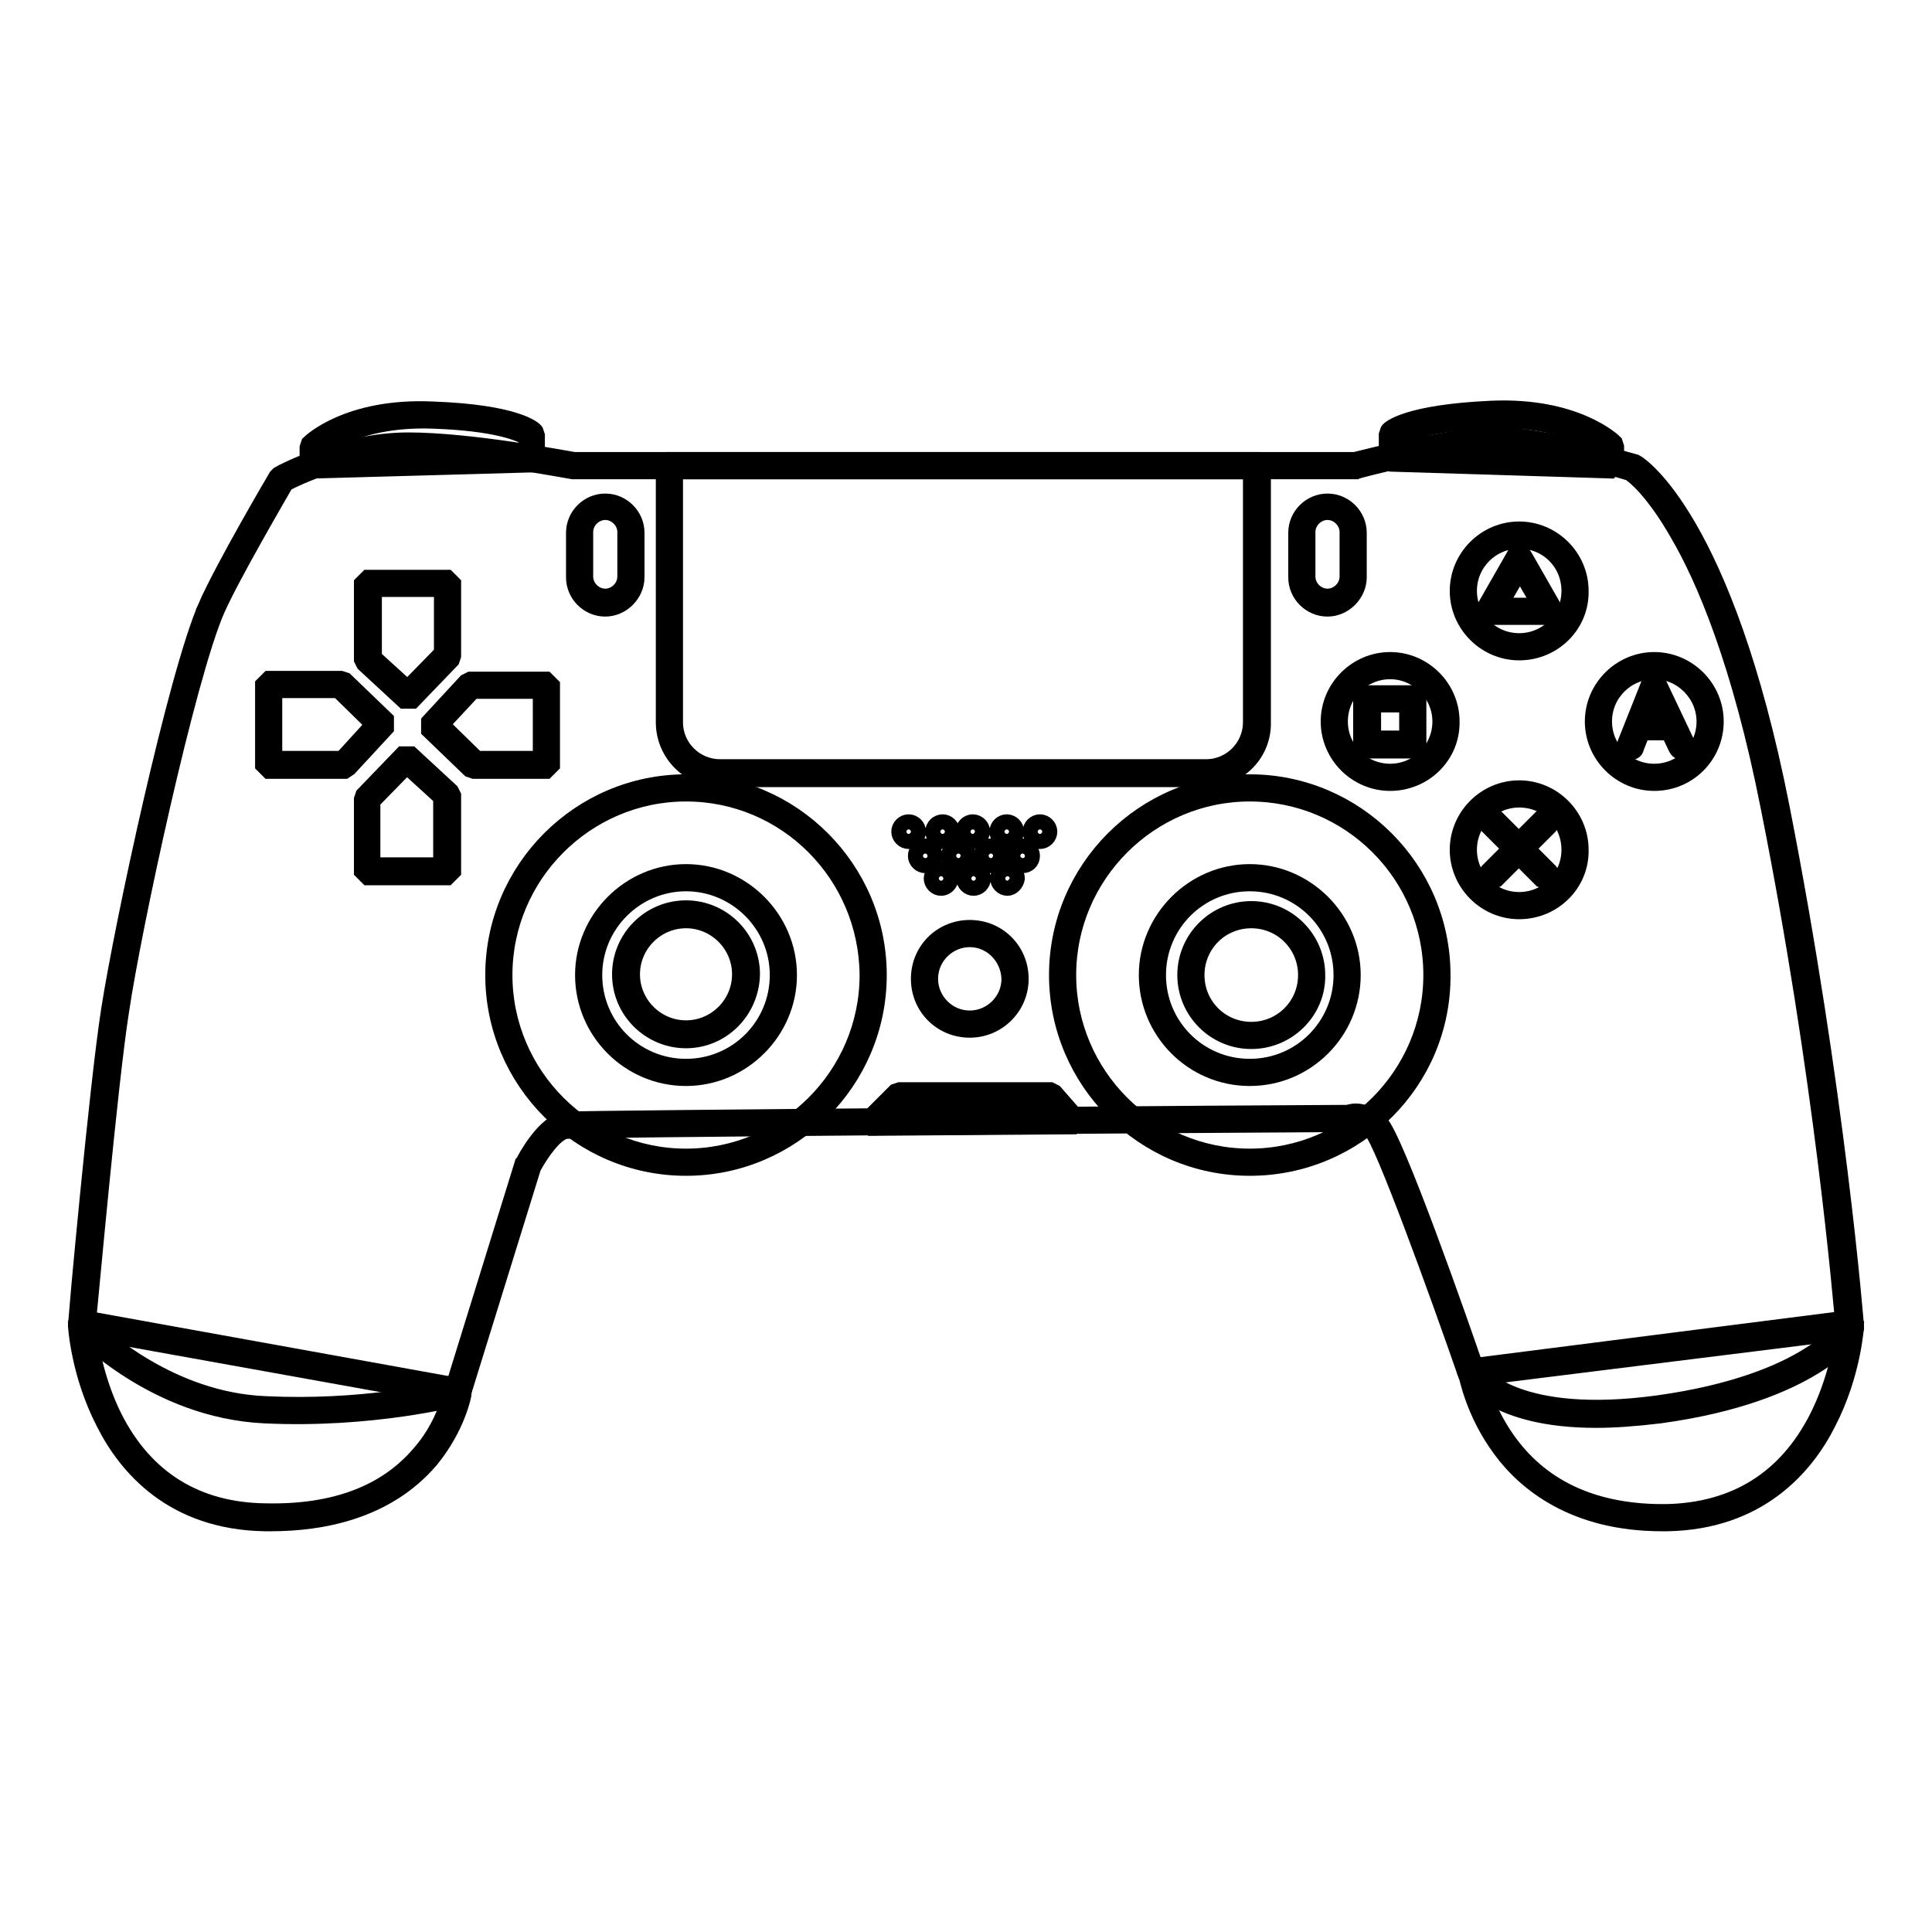<?xml version="1.0" encoding="utf-8"?>
<!-- Svg Vector Icons : http://www.onlinewebfonts.com/icon -->
<!DOCTYPE svg PUBLIC "-//W3C//DTD SVG 1.1//EN" "http://www.w3.org/Graphics/SVG/1.1/DTD/svg11.dtd">
<svg version="1.1" xmlns="http://www.w3.org/2000/svg" xmlns:xlink="http://www.w3.org/1999/xlink" x="0px" y="0px" viewBox="0 0 256 256" enable-background="new 0 0 256 256" xml:space="preserve">
<g> <path stroke-width="2" fill-opacity="0" stroke="#000000"  d="M10.8,175.5c0,0,1.6,25.2,24.3,25.6c22.7,0.4,25.5-16.6,25.5-16.6L10.8,175.5z"/> <path stroke-width="2" fill-opacity="0" stroke="#000000"  d="M35.9,201.9h-0.8c-12.2-0.2-18.4-7.4-21.4-13.4c-3.3-6.4-3.7-12.7-3.7-13l1-0.9l49.8,9l0.7,1 c0,0.2-0.8,4.5-4.4,8.9C51.2,200.4,42.5,201.9,35.9,201.9L35.9,201.9z M11.8,176.5c0.3,2,1.1,6.7,3.4,11.3 c4.1,8.1,10.9,12.3,20,12.4c9.1,0.2,16-2.4,20.5-7.8c2.5-2.9,3.5-6,3.9-7.3L11.8,176.5z"/> <path stroke-width="2" fill-opacity="0" stroke="#000000"  d="M245.2,175.5c0,0-1.6,25.2-24.3,25.6c-22.7,0.4-25.8-19.2-25.8-19.2L245.2,175.5L245.2,175.5z"/> <path stroke-width="2" fill-opacity="0" stroke="#000000"  d="M220.2,201.9c-11.6,0-18.1-5.3-21.4-9.8c-3.7-5-4.5-9.9-4.6-10.1l0.7-1l50.2-6.4l0.9,0.9 c0,0.3-0.4,6.6-3.7,13c-3,6-9.3,13.2-21.4,13.4C220.6,201.9,220.4,201.9,220.2,201.9z M196,182.6c0.4,1.6,1.5,5.1,4.1,8.6 c4.6,6.2,11.6,9.2,20.7,9.1c9.1-0.2,15.8-4.4,19.9-12.4c2.4-4.7,3.2-9.4,3.5-11.3L196,182.6L196,182.6z"/> <path stroke-width="2" fill-opacity="0" stroke="#000000"  d="M41.6,61.6v-2.3c0,0,4.8-4.7,15.8-4.3c11,0.4,13.1,2.6,13.1,2.6v3.1L41.6,61.6z"/> <path stroke-width="2" fill-opacity="0" stroke="#000000"  d="M41.6,62.4l-0.9-0.8v-2.3l0.2-0.6c0.2-0.2,5.2-5,16.4-4.5c11.1,0.4,13.5,2.6,13.7,2.9l0.2,0.6v3.1l-0.8,0.8 L41.6,62.4z M42.4,59.6v1.1l27.3-0.8v-1.9c-0.8-0.5-3.8-1.9-12.3-2.2c-5.5-0.2-9.3,0.9-11.6,1.9C43.9,58.5,42.9,59.2,42.4,59.6z"/> <path stroke-width="2" fill-opacity="0" stroke="#000000"  d="M213.4,61.6v-2.3c0,0-4.8-4.7-15.8-4.3c-11,0.4-13.1,2.6-13.1,2.6v3.1L213.4,61.6z"/> <path stroke-width="2" fill-opacity="0" stroke="#000000"  d="M213.4,62.4l-28.9-0.9l-0.8-0.8v-3.1l0.2-0.6c0.2-0.3,2.6-2.4,13.7-2.9c11.2-0.5,16.2,4.3,16.4,4.5l0.2,0.6 v2.3L213.4,62.4L213.4,62.4z M185.3,59.9l27.3,0.8v-1.1c-1.1-0.9-5.8-4.2-15-3.8c-8.5,0.3-11.5,1.8-12.3,2.2V59.9z"/> <path stroke-width="2" fill-opacity="0" stroke="#000000"  d="M28,80.4c-4,9.1-11.2,43.1-12.8,53.4c-1.6,10.3-4.4,41.7-4.4,41.7s9.9,10.6,24.3,11.2 c14.3,0.7,25.5-2.3,25.5-2.3l9.3-30.1c0,0,2.6-5.1,5.1-5.3c2.4-0.2,103.7-0.9,103.7-0.9s1.3-0.9,3.5,1.1s12.8,32.7,12.8,32.7 s4.4,7.6,24.7,4.9c20.3-2.7,25.3-10.8,25.3-10.8s-2.4-31.1-9.9-69C227.6,68.9,216.3,62,216.3,62s-12.2-3.8-18.7-3.6 c-6.5,0.2-18.1,3.3-18.1,3.3H76c0,0-13.3-2.6-21.9-2.6c-8.6,0-16.8,4.4-16.8,4.4S30.3,75.3,28,80.4z"/> <path stroke-width="2" fill-opacity="0" stroke="#000000"  d="M211.5,188.2c-13.6,0-17-5.6-17.2-5.9l-0.1-0.1c-4.1-11.8-11.1-31-12.5-32.3c-1.6-1.5-2.5-1-2.5-1 c0,0,0,0,0,0l-0.5,0.1c-35,0.2-101.7,0.7-103.6,0.9c-1.4,0.1-3.3,2.8-4.4,4.8l-9.3,30l-0.6,0.6c-0.1,0-11.5,3-25.8,2.3 c-14.5-0.7-24.4-11.1-24.8-11.5l-0.2-0.6c0-0.3,2.8-31.5,4.4-41.7c1.7-11,8.9-44.6,12.9-53.6l0.8,0.3l-0.8-0.3 c2.3-5.2,9-16.6,9.3-17.1l0.3-0.3c0.3-0.2,8.4-4.5,17.2-4.5c8.3,0,20.7,2.4,22,2.6h103.4c1.3-0.3,11.9-3.1,18.2-3.3 c6.5-0.2,18.5,3.5,19,3.6l0.2,0.1c0.5,0.3,11.7,7.6,19.2,45.5c7.4,37.6,9.9,68.8,9.9,69.1l-0.1,0.5c-0.2,0.3-5.5,8.4-25.9,11.2 C216.7,188,213.9,188.2,211.5,188.2L211.5,188.2z M195.7,181.5c0.5,0.6,5.4,6.9,23.9,4.4c10.2-1.4,16.4-4.1,19.8-6.2 c3-1.8,4.4-3.4,4.8-4c-0.3-3.3-2.8-33.2-9.9-68.7c-3.8-19.3-8.6-30.4-12-36.2c-3.3-5.8-5.9-7.8-6.4-8.1c-1.3-0.4-12.4-3.7-18.3-3.5 c-6.3,0.2-17.8,3.2-17.9,3.3l-0.2,0H75.8c-0.1,0-13.3-2.6-21.7-2.6c-7.6,0-14.9,3.5-16.2,4.2c-0.9,1.6-7,12-9.1,16.7 c-3.9,8.9-11.1,42.3-12.7,53.2c-1.5,9.5-4,37.6-4.4,41.3c1.6,1.6,10.9,10.2,23.5,10.7c12.5,0.6,22.6-1.6,24.8-2.2l9.2-29.7l0.1-0.1 c0.3-0.6,2.9-5.5,5.7-5.7c2.4-0.2,97.4-0.9,103.6-0.9c0.6-0.2,2.2-0.6,4.3,1.3C185,150.7,193.9,176.2,195.7,181.5z"/> <path stroke-width="2" fill-opacity="0" stroke="#000000"  d="M66,129.2c0,13.7,11.1,24.8,24.8,24.8s24.8-11.1,24.8-24.8l0,0c0-13.7-11.1-24.8-24.8-24.8 S66,115.5,66,129.2L66,129.2z"/> <path stroke-width="2" fill-opacity="0" stroke="#000000"  d="M90.9,154.8c-14.1,0-25.6-11.5-25.6-25.6c0-14.1,11.5-25.6,25.6-25.6c14.1,0,25.6,11.5,25.6,25.6 C116.5,143.3,105,154.8,90.9,154.8z M90.9,105.2c-13.2,0-24,10.8-24,24c0,13.2,10.8,24,24,24s24-10.8,24-24 C114.8,115.9,104.1,105.2,90.9,105.2z"/> <path stroke-width="2" fill-opacity="0" stroke="#000000"  d="M78,129.2c0,7.1,5.8,12.9,12.9,12.9s12.9-5.8,12.9-12.9c0-7.1-5.8-12.9-12.9-12.9S78,122,78,129.2L78,129.2 z"/> <path stroke-width="2" fill-opacity="0" stroke="#000000"  d="M90.9,142.9c-7.6,0-13.7-6.2-13.7-13.7s6.2-13.7,13.7-13.7s13.7,6.2,13.7,13.7S98.4,142.9,90.9,142.9z  M90.9,117.1c-6.6,0-12.1,5.4-12.1,12.1s5.4,12.1,12.1,12.1s12.1-5.4,12.1-12.1S97.5,117.1,90.9,117.1z"/> <path stroke-width="2" fill-opacity="0" stroke="#000000"  d="M82.9,129.2c0,4.4,3.6,7.9,7.9,7.9c4.4,0,7.9-3.6,7.9-7.9c0-4.4-3.6-7.9-7.9-7.9 C86.5,121.2,82.9,124.8,82.9,129.2z"/> <path stroke-width="2" fill-opacity="0" stroke="#000000"  d="M90.9,137.9c-4.8,0-8.8-3.9-8.8-8.8c0-4.8,3.9-8.8,8.8-8.8c4.8,0,8.8,3.9,8.8,8.8 C99.6,134,95.7,137.9,90.9,137.9z M90.9,122c-3.9,0-7.1,3.2-7.1,7.1c0,3.9,3.2,7.1,7.1,7.1c3.9,0,7.1-3.2,7.1-7.1 C98,125.2,94.8,122,90.9,122z"/> <path stroke-width="2" fill-opacity="0" stroke="#000000"  d="M140.8,129.2c0,13.7,11.1,24.8,24.8,24.8s24.8-11.1,24.8-24.8l0,0c0-13.7-11.1-24.8-24.8-24.8 S140.8,115.5,140.8,129.2L140.8,129.2z"/> <path stroke-width="2" fill-opacity="0" stroke="#000000"  d="M165.6,154.8c-14.1,0-25.6-11.5-25.6-25.6c0-14.1,11.5-25.6,25.6-25.6c14.1,0,25.6,11.5,25.6,25.6 C191.3,143.3,179.8,154.8,165.6,154.8z M165.6,105.2c-13.2,0-24,10.8-24,24c0,13.2,10.8,24,24,24s24-10.8,24-24 C189.6,115.9,178.8,105.2,165.6,105.2z"/> <path stroke-width="2" fill-opacity="0" stroke="#000000"  d="M152.7,129.2c0,7.1,5.8,12.9,12.9,12.9c7.1,0,12.9-5.8,12.9-12.9c0-7.1-5.8-12.9-12.9-12.9 C158.5,116.3,152.7,122,152.7,129.2L152.7,129.2z"/> <path stroke-width="2" fill-opacity="0" stroke="#000000"  d="M165.6,142.9c-7.6,0-13.7-6.2-13.7-13.7s6.2-13.7,13.7-13.7s13.7,6.2,13.7,13.7S173.2,142.9,165.6,142.9z  M165.6,117.1c-6.7,0-12.1,5.4-12.1,12.1s5.4,12.1,12.1,12.1s12.1-5.4,12.1-12.1S172.3,117.1,165.6,117.1z"/> <path stroke-width="2" fill-opacity="0" stroke="#000000"  d="M157.8,129.2c0,4.4,3.6,8,8,8c4.4,0,8-3.6,8-8c0-4.4-3.6-8-8-8C161.4,121.2,157.8,124.7,157.8,129.2 L157.8,129.2z"/> <path stroke-width="2" fill-opacity="0" stroke="#000000"  d="M165.8,138c-4.9,0-8.8-4-8.8-8.8c0-4.9,4-8.8,8.8-8.8c4.9,0,8.8,4,8.8,8.8C174.7,134,170.7,138,165.8,138z  M165.8,122c-4,0-7.2,3.2-7.2,7.2c0,4,3.2,7.2,7.2,7.2c4,0,7.2-3.2,7.2-7.2C173,125.2,169.8,122,165.8,122z"/> <path stroke-width="2" fill-opacity="0" stroke="#000000"  d="M80.2,79.8c-1.9,0-3.4-1.5-3.4-3.4v-5.9c0-1.9,1.5-3.4,3.4-3.4c1.9,0,3.4,1.5,3.4,3.4v5.9 C83.6,78.3,82.1,79.8,80.2,79.8z"/> <path stroke-width="2" fill-opacity="0" stroke="#000000"  d="M80.2,80.7c-2.3,0-4.2-1.9-4.2-4.2v-5.9c0-2.3,1.9-4.2,4.2-4.2s4.2,1.9,4.2,4.2v5.9 C84.4,78.7,82.5,80.7,80.2,80.7z M80.2,67.9c-1.4,0-2.6,1.2-2.6,2.6v5.9c0,1.4,1.2,2.6,2.6,2.6c1.4,0,2.6-1.2,2.6-2.6v-5.9 C82.8,69.1,81.6,67.9,80.2,67.9z"/> <path stroke-width="2" fill-opacity="0" stroke="#000000"  d="M175.9,79.8c-1.9,0-3.4-1.5-3.4-3.4v-5.9c0-1.9,1.5-3.4,3.4-3.4c1.9,0,3.4,1.5,3.4,3.4v5.9 C179.3,78.3,177.7,79.8,175.9,79.8z"/> <path stroke-width="2" fill-opacity="0" stroke="#000000"  d="M175.9,80.7c-2.3,0-4.2-1.9-4.2-4.2v-5.9c0-2.3,1.9-4.2,4.2-4.2c2.3,0,4.2,1.9,4.2,4.2v5.9 C180.1,78.7,178.2,80.7,175.9,80.7z M175.9,67.9c-1.4,0-2.6,1.2-2.6,2.6v5.9c0,1.4,1.2,2.6,2.6,2.6c1.4,0,2.6-1.2,2.6-2.6v-5.9 C178.5,69.1,177.3,67.9,175.9,67.9z"/> <path stroke-width="2" fill-opacity="0" stroke="#000000"  d="M159.9,102.5H95.5c-3.7,0-6.7-3-6.7-6.7v-34h77.9v34C166.7,99.4,163.6,102.5,159.9,102.5z"/> <path stroke-width="2" fill-opacity="0" stroke="#000000"  d="M159.9,103.3H95.5c-4.2,0-7.6-3.4-7.6-7.6v-34l0.8-0.8h77.9l0.8,0.8v34C167.5,99.9,164.1,103.3,159.9,103.3 z M89.5,62.5v33.2c0,3.3,2.7,5.9,5.9,5.9h64.4c3.3,0,5.9-2.7,5.9-5.9V62.5H89.5z"/> <path stroke-width="2" fill-opacity="0" stroke="#000000"  d="M193.9,78.3c0,4.1,3.3,7.4,7.4,7.4c4.1,0,7.4-3.3,7.4-7.4c0,0,0,0,0,0c0-4.1-3.3-7.4-7.4-7.4 C197.2,70.9,193.9,74.2,193.9,78.3C193.9,78.3,193.9,78.3,193.9,78.3z"/> <path stroke-width="2" fill-opacity="0" stroke="#000000"  d="M201.3,86.5c-4.5,0-8.2-3.7-8.2-8.2c0-4.5,3.7-8.2,8.2-8.2c4.5,0,8.2,3.7,8.2,8.2 C209.6,82.8,205.9,86.5,201.3,86.5z M201.3,71.7c-3.6,0-6.6,2.9-6.6,6.6c0,3.6,2.9,6.6,6.6,6.6c3.6,0,6.6-2.9,6.6-6.6 C207.9,74.6,205,71.7,201.3,71.7z"/> <path stroke-width="2" fill-opacity="0" stroke="#000000"  d="M193.9,112.5c0,4.1,3.3,7.4,7.4,7.4c4.1,0,7.4-3.3,7.4-7.4c0,0,0,0,0,0c0-4.1-3.3-7.4-7.4-7.4 C197.2,105.1,193.9,108.4,193.9,112.5C193.9,112.5,193.9,112.5,193.9,112.5z"/> <path stroke-width="2" fill-opacity="0" stroke="#000000"  d="M201.3,120.8c-4.5,0-8.2-3.7-8.2-8.2c0-4.5,3.7-8.2,8.2-8.2c4.5,0,8.2,3.7,8.2,8.2 C209.6,117.1,205.9,120.8,201.3,120.8z M201.3,106c-3.6,0-6.6,2.9-6.6,6.6c0,3.6,2.9,6.6,6.6,6.6c3.6,0,6.6-2.9,6.6-6.6 C207.9,108.9,205,106,201.3,106z"/> <path stroke-width="2" fill-opacity="0" stroke="#000000"  d="M176.8,95.6c0,4.1,3.3,7.4,7.4,7.4c4.1,0,7.4-3.3,7.4-7.4c0,0,0,0,0,0c0-4.1-3.3-7.4-7.4-7.4 C180.1,88.2,176.8,91.5,176.8,95.6C176.8,95.6,176.8,95.6,176.8,95.6z"/> <path stroke-width="2" fill-opacity="0" stroke="#000000"  d="M184.2,103.8c-4.5,0-8.2-3.7-8.2-8.2c0-4.5,3.7-8.2,8.2-8.2s8.2,3.7,8.2,8.2 C192.5,100.1,188.8,103.8,184.2,103.8z M184.2,89c-3.6,0-6.6,2.9-6.6,6.6c0,3.6,2.9,6.6,6.6,6.6c3.6,0,6.6-2.9,6.6-6.6 C190.8,92,187.8,89,184.2,89z"/> <path stroke-width="2" fill-opacity="0" stroke="#000000"  d="M211.8,95.6c0,4.1,3.3,7.4,7.4,7.4c4.1,0,7.4-3.3,7.4-7.4c0,0,0,0,0,0c0-4.1-3.3-7.4-7.4-7.4 C215.1,88.2,211.8,91.5,211.8,95.6C211.8,95.6,211.8,95.6,211.8,95.6z"/> <path stroke-width="2" fill-opacity="0" stroke="#000000"  d="M219.2,103.8c-4.5,0-8.2-3.7-8.2-8.2c0-4.5,3.7-8.2,8.2-8.2c4.5,0,8.2,3.7,8.2,8.2 C227.4,100.1,223.8,103.8,219.2,103.8z M219.2,89c-3.6,0-6.6,2.9-6.6,6.6c0,3.6,2.9,6.6,6.6,6.6c3.6,0,6.6-2.9,6.6-6.6 C225.8,92,222.8,89,219.2,89z"/> <path stroke-width="2" fill-opacity="0" stroke="#000000"  d="M48.7,77.3v10.1l5.3,4.9l5.3-5.4v-9.6H48.7z"/> <path stroke-width="2" fill-opacity="0" stroke="#000000"  d="M53.5,92.9L48.2,88l-0.3-0.6V77.3l0.8-0.8h10.6l0.8,0.8v9.6l-0.2,0.6l-5.2,5.4L53.5,92.9z M49.5,87l4.5,4.1 l4.5-4.6v-8.4h-8.9V87z"/> <path stroke-width="2" fill-opacity="0" stroke="#000000"  d="M59.3,115.5v-10.1l-5.3-4.9l-5.3,5.4v9.6H59.3z"/> <path stroke-width="2" fill-opacity="0" stroke="#000000"  d="M59.3,116.3H48.7l-0.8-0.8v-9.6l0.2-0.6l5.2-5.4l1.2,0l5.3,4.9l0.3,0.6v10.1L59.3,116.3z M49.5,114.6h8.9 v-8.9l-4.5-4.1l-4.5,4.6V114.6z"/> <path stroke-width="2" fill-opacity="0" stroke="#000000"  d="M35.6,101.3h10.1l4.8-5.3l-5.4-5.3h-9.5V101.3z"/> <path stroke-width="2" fill-opacity="0" stroke="#000000"  d="M45.7,102.2H35.6l-0.8-0.8V90.7l0.8-0.8h9.6l0.6,0.2l5.4,5.2l0,1.2l-4.9,5.3L45.7,102.2z M36.4,100.5h8.9 l4.1-4.5l-4.6-4.5h-8.4L36.4,100.5L36.4,100.5z"/> <path stroke-width="2" fill-opacity="0" stroke="#000000"  d="M72.4,90.7H62.3l-4.9,5.4l5.4,5.2h9.6V90.7z"/> <path stroke-width="2" fill-opacity="0" stroke="#000000"  d="M72.4,102.2h-9.6l-0.6-0.2l-5.4-5.2l0-1.2l4.9-5.3l0.6-0.3h10.1l0.8,0.8v10.6L72.4,102.2z M63.2,100.5h8.4 v-8.9h-8.9L58.6,96L63.2,100.5z"/> <path stroke-width="2" fill-opacity="0" stroke="#000000"  d="M115.7,148.7l3.5-3.5h20l2.8,3.2L115.7,148.7z"/> <path stroke-width="2" fill-opacity="0" stroke="#000000"  d="M115.7,149.5l-0.6-1.4l3.5-3.5l0.6-0.2h20l0.6,0.3l2.8,3.2l-0.6,1.4L115.7,149.5z M119.5,146.1l-1.8,1.8 l22.5-0.3l-1.4-1.6L119.5,146.1L119.5,146.1z"/> <path stroke-width="2" fill-opacity="0" stroke="#000000"  d="M122.5,129.7c0,3.3,2.7,6,6,6c3.3,0,6-2.7,6-6c0,0,0,0,0,0c0-3.3-2.7-6-6-6 C125.2,123.7,122.5,126.4,122.5,129.7z"/> <path stroke-width="2" fill-opacity="0" stroke="#000000"  d="M128.5,136.5c-3.8,0-6.8-3-6.8-6.8c0-3.8,3-6.8,6.8-6.8c3.8,0,6.8,3,6.8,6.8 C135.3,133.5,132.2,136.5,128.5,136.5z M128.5,124.5c-2.8,0-5.2,2.3-5.2,5.2c0,2.8,2.3,5.2,5.2,5.2c2.8,0,5.2-2.3,5.2-5.2 C133.6,126.8,131.3,124.5,128.5,124.5z"/> <path stroke-width="2" fill-opacity="0" stroke="#000000"  d="M120.4,111.5c-0.7,0-1.3-0.6-1.3-1.3c0-0.7,0.6-1.3,1.3-1.3c0.7,0,1.3,0.6,1.3,1.3 C121.7,110.9,121.1,111.5,120.4,111.5z M120.4,109.8c-0.2,0-0.4,0.2-0.4,0.4c0,0.2,0.2,0.4,0.4,0.4c0.2,0,0.4-0.2,0.4-0.4 C120.8,110,120.6,109.8,120.4,109.8z M122.6,114.7c-0.7,0-1.3-0.6-1.3-1.3c0-0.7,0.6-1.3,1.3-1.3s1.3,0.6,1.3,1.3 C123.9,114.2,123.3,114.7,122.6,114.7z M122.6,113.1c-0.2,0-0.4,0.2-0.4,0.4c0,0.2,0.2,0.4,0.4,0.4c0.2,0,0.4-0.2,0.4-0.4 C123,113.2,122.9,113.1,122.6,113.1z M124.7,117.7c-0.7,0-1.3-0.6-1.3-1.3c0-0.7,0.6-1.3,1.3-1.3c0.7,0,1.3,0.6,1.3,1.3 C126,117.1,125.4,117.7,124.7,117.7z M124.7,116.1c-0.2,0-0.4,0.2-0.4,0.4c0,0.2,0.2,0.4,0.4,0.4c0.2,0,0.4-0.2,0.4-0.4 C125.1,116.2,125,116.1,124.7,116.1z M129,117.7c-0.7,0-1.3-0.6-1.3-1.3c0-0.7,0.6-1.3,1.3-1.3c0.7,0,1.3,0.6,1.3,1.3 C130.3,117.1,129.7,117.7,129,117.7z M129,116.1c-0.2,0-0.4,0.2-0.4,0.4c0,0.2,0.2,0.4,0.4,0.4s0.4-0.2,0.4-0.4 C129.4,116.2,129.2,116.1,129,116.1z M133.5,117.7c-0.7,0-1.3-0.6-1.3-1.3c0-0.7,0.6-1.3,1.3-1.3c0.7,0,1.3,0.6,1.3,1.3 C134.7,117.1,134.1,117.7,133.5,117.7z M133.5,116.1c-0.2,0-0.4,0.2-0.4,0.4c0,0.2,0.2,0.4,0.4,0.4c0.2,0,0.4-0.2,0.4-0.4 C133.9,116.2,133.7,116.1,133.5,116.1z M127,114.7c-0.7,0-1.3-0.6-1.3-1.3c0-0.7,0.6-1.3,1.3-1.3c0.7,0,1.3,0.6,1.3,1.3 C128.2,114.2,127.7,114.7,127,114.7z M127,113.1c-0.2,0-0.4,0.2-0.4,0.4c0,0.2,0.2,0.4,0.4,0.4c0.2,0,0.4-0.2,0.4-0.4 C127.4,113.2,127.2,113.1,127,113.1z M131.3,114.7c-0.7,0-1.3-0.6-1.3-1.3c0-0.7,0.6-1.3,1.3-1.3c0.7,0,1.3,0.6,1.3,1.3 C132.5,114.2,132,114.7,131.3,114.7z M131.3,113.1c-0.2,0-0.4,0.2-0.4,0.4c0,0.2,0.2,0.4,0.4,0.4s0.4-0.2,0.4-0.4 C131.7,113.2,131.5,113.1,131.3,113.1z M135.5,114.7c-0.7,0-1.3-0.6-1.3-1.3c0-0.7,0.6-1.3,1.3-1.3c0.7,0,1.3,0.6,1.3,1.3 C136.8,114.2,136.2,114.7,135.5,114.7z M135.5,113.1c-0.2,0-0.4,0.2-0.4,0.4c0,0.2,0.2,0.4,0.4,0.4c0.2,0,0.4-0.2,0.4-0.4 C135.9,113.2,135.7,113.1,135.5,113.1z M124.9,111.5c-0.7,0-1.3-0.6-1.3-1.3c0-0.7,0.6-1.3,1.3-1.3c0.7,0,1.3,0.6,1.3,1.3 C126.2,110.9,125.6,111.5,124.9,111.5z M124.9,109.8c-0.2,0-0.4,0.2-0.4,0.4c0,0.2,0.2,0.4,0.4,0.4c0.2,0,0.4-0.2,0.4-0.4 C125.3,110,125.1,109.8,124.9,109.8z M128.9,111.5c-0.7,0-1.3-0.6-1.3-1.3c0-0.7,0.6-1.3,1.3-1.3s1.3,0.6,1.3,1.3 C130.1,110.9,129.6,111.5,128.9,111.5z M128.9,109.8c-0.2,0-0.4,0.2-0.4,0.4c0,0.2,0.2,0.4,0.4,0.4c0.2,0,0.4-0.2,0.4-0.4 C129.3,110,129.1,109.8,128.9,109.8z M133.4,111.5c-0.7,0-1.3-0.6-1.3-1.3c0-0.7,0.6-1.3,1.3-1.3s1.3,0.6,1.3,1.3 C134.7,110.9,134.1,111.5,133.4,111.5z M133.4,109.8c-0.2,0-0.4,0.2-0.4,0.4c0,0.2,0.2,0.4,0.4,0.4s0.4-0.2,0.4-0.4 C133.8,110,133.6,109.8,133.4,109.8z M137.8,111.5c-0.7,0-1.3-0.6-1.3-1.3c0-0.7,0.6-1.3,1.3-1.3c0.7,0,1.3,0.6,1.3,1.3 C139.1,110.9,138.5,111.5,137.8,111.5z M137.8,109.8c-0.2,0-0.4,0.2-0.4,0.4c0,0.2,0.2,0.4,0.4,0.4c0.2,0,0.4-0.2,0.4-0.4 C138.2,110,138,109.8,137.8,109.8z"/> <path stroke-width="2" fill-opacity="0" stroke="#000000"  d="M201.3,74l-4,7h8.1L201.3,74z"/> <path stroke-width="2" fill-opacity="0" stroke="#000000"  d="M205.4,81.8h-8.1c-0.3,0-0.6-0.2-0.7-0.4c-0.2-0.2-0.1-0.6,0-0.8l4-7c0.1-0.3,0.4-0.4,0.7-0.4 c0.3,0,0.6,0.2,0.7,0.4l4,7c0.1,0.3,0.1,0.6,0,0.8C206,81.7,205.7,81.8,205.4,81.8z M198.8,80.2h5.2l-2.6-4.5L198.8,80.2z"/> <path stroke-width="2" fill-opacity="0" stroke="#000000"  d="M181.2,92.6h6.1v6.1h-6.1V92.6z"/> <path stroke-width="2" fill-opacity="0" stroke="#000000"  d="M187.2,99.5h-6.1c-0.5,0-0.8-0.4-0.8-0.8v-6.1c0-0.5,0.4-0.8,0.8-0.8h6.1c0.5,0,0.8,0.4,0.8,0.8v6.1 C188.1,99.1,187.7,99.5,187.2,99.5z M182,97.8h4.4v-4.4H182V97.8z"/> <path stroke-width="2" fill-opacity="0" stroke="#000000"  d="M204.8,108.8l-7.1,7.1"/> <path stroke-width="2" fill-opacity="0" stroke="#000000"  d="M197.7,116.8c-0.2,0-0.4-0.1-0.6-0.2c-0.3-0.3-0.3-0.9,0-1.2l7.1-7.1c0.3-0.3,0.9-0.3,1.2,0 c0.3,0.3,0.3,0.9,0,1.2l-7.1,7.1C198.1,116.7,197.9,116.8,197.7,116.8z"/> <path stroke-width="2" fill-opacity="0" stroke="#000000"  d="M204.8,115.9l-7.1-7.1"/> <path stroke-width="2" fill-opacity="0" stroke="#000000"  d="M204.8,116.8c-0.2,0-0.4-0.1-0.6-0.2l-7.1-7.1c-0.3-0.3-0.3-0.9,0-1.2c0.3-0.3,0.9-0.3,1.2,0l7.1,7.1 c0.3,0.3,0.3,0.9,0,1.2C205.2,116.7,205,116.8,204.8,116.8z"/> <path stroke-width="2" fill-opacity="0" stroke="#000000"  d="M221.5,97.1h-4.1c-0.5,0-0.8-0.4-0.8-0.8s0.4-0.8,0.8-0.8h4.1c0.5,0,0.8,0.4,0.8,0.8S221.9,97.1,221.5,97.1 z"/> <path stroke-width="2" fill-opacity="0" stroke="#000000"  d="M216.1,99.7c-0.1,0-0.2,0-0.3-0.1c-0.4-0.2-0.6-0.7-0.5-1.1l3.1-7.8c0.1-0.3,0.4-0.5,0.7-0.5 c0.3,0,0.6,0.2,0.8,0.5l3.7,7.8c0.2,0.4,0,0.9-0.4,1.1c-0.4,0.2-0.9,0-1.1-0.4l-2.9-6.1l-2.4,6.1C216.8,99.5,216.4,99.7,216.1,99.7 L216.1,99.7z"/></g>
</svg>